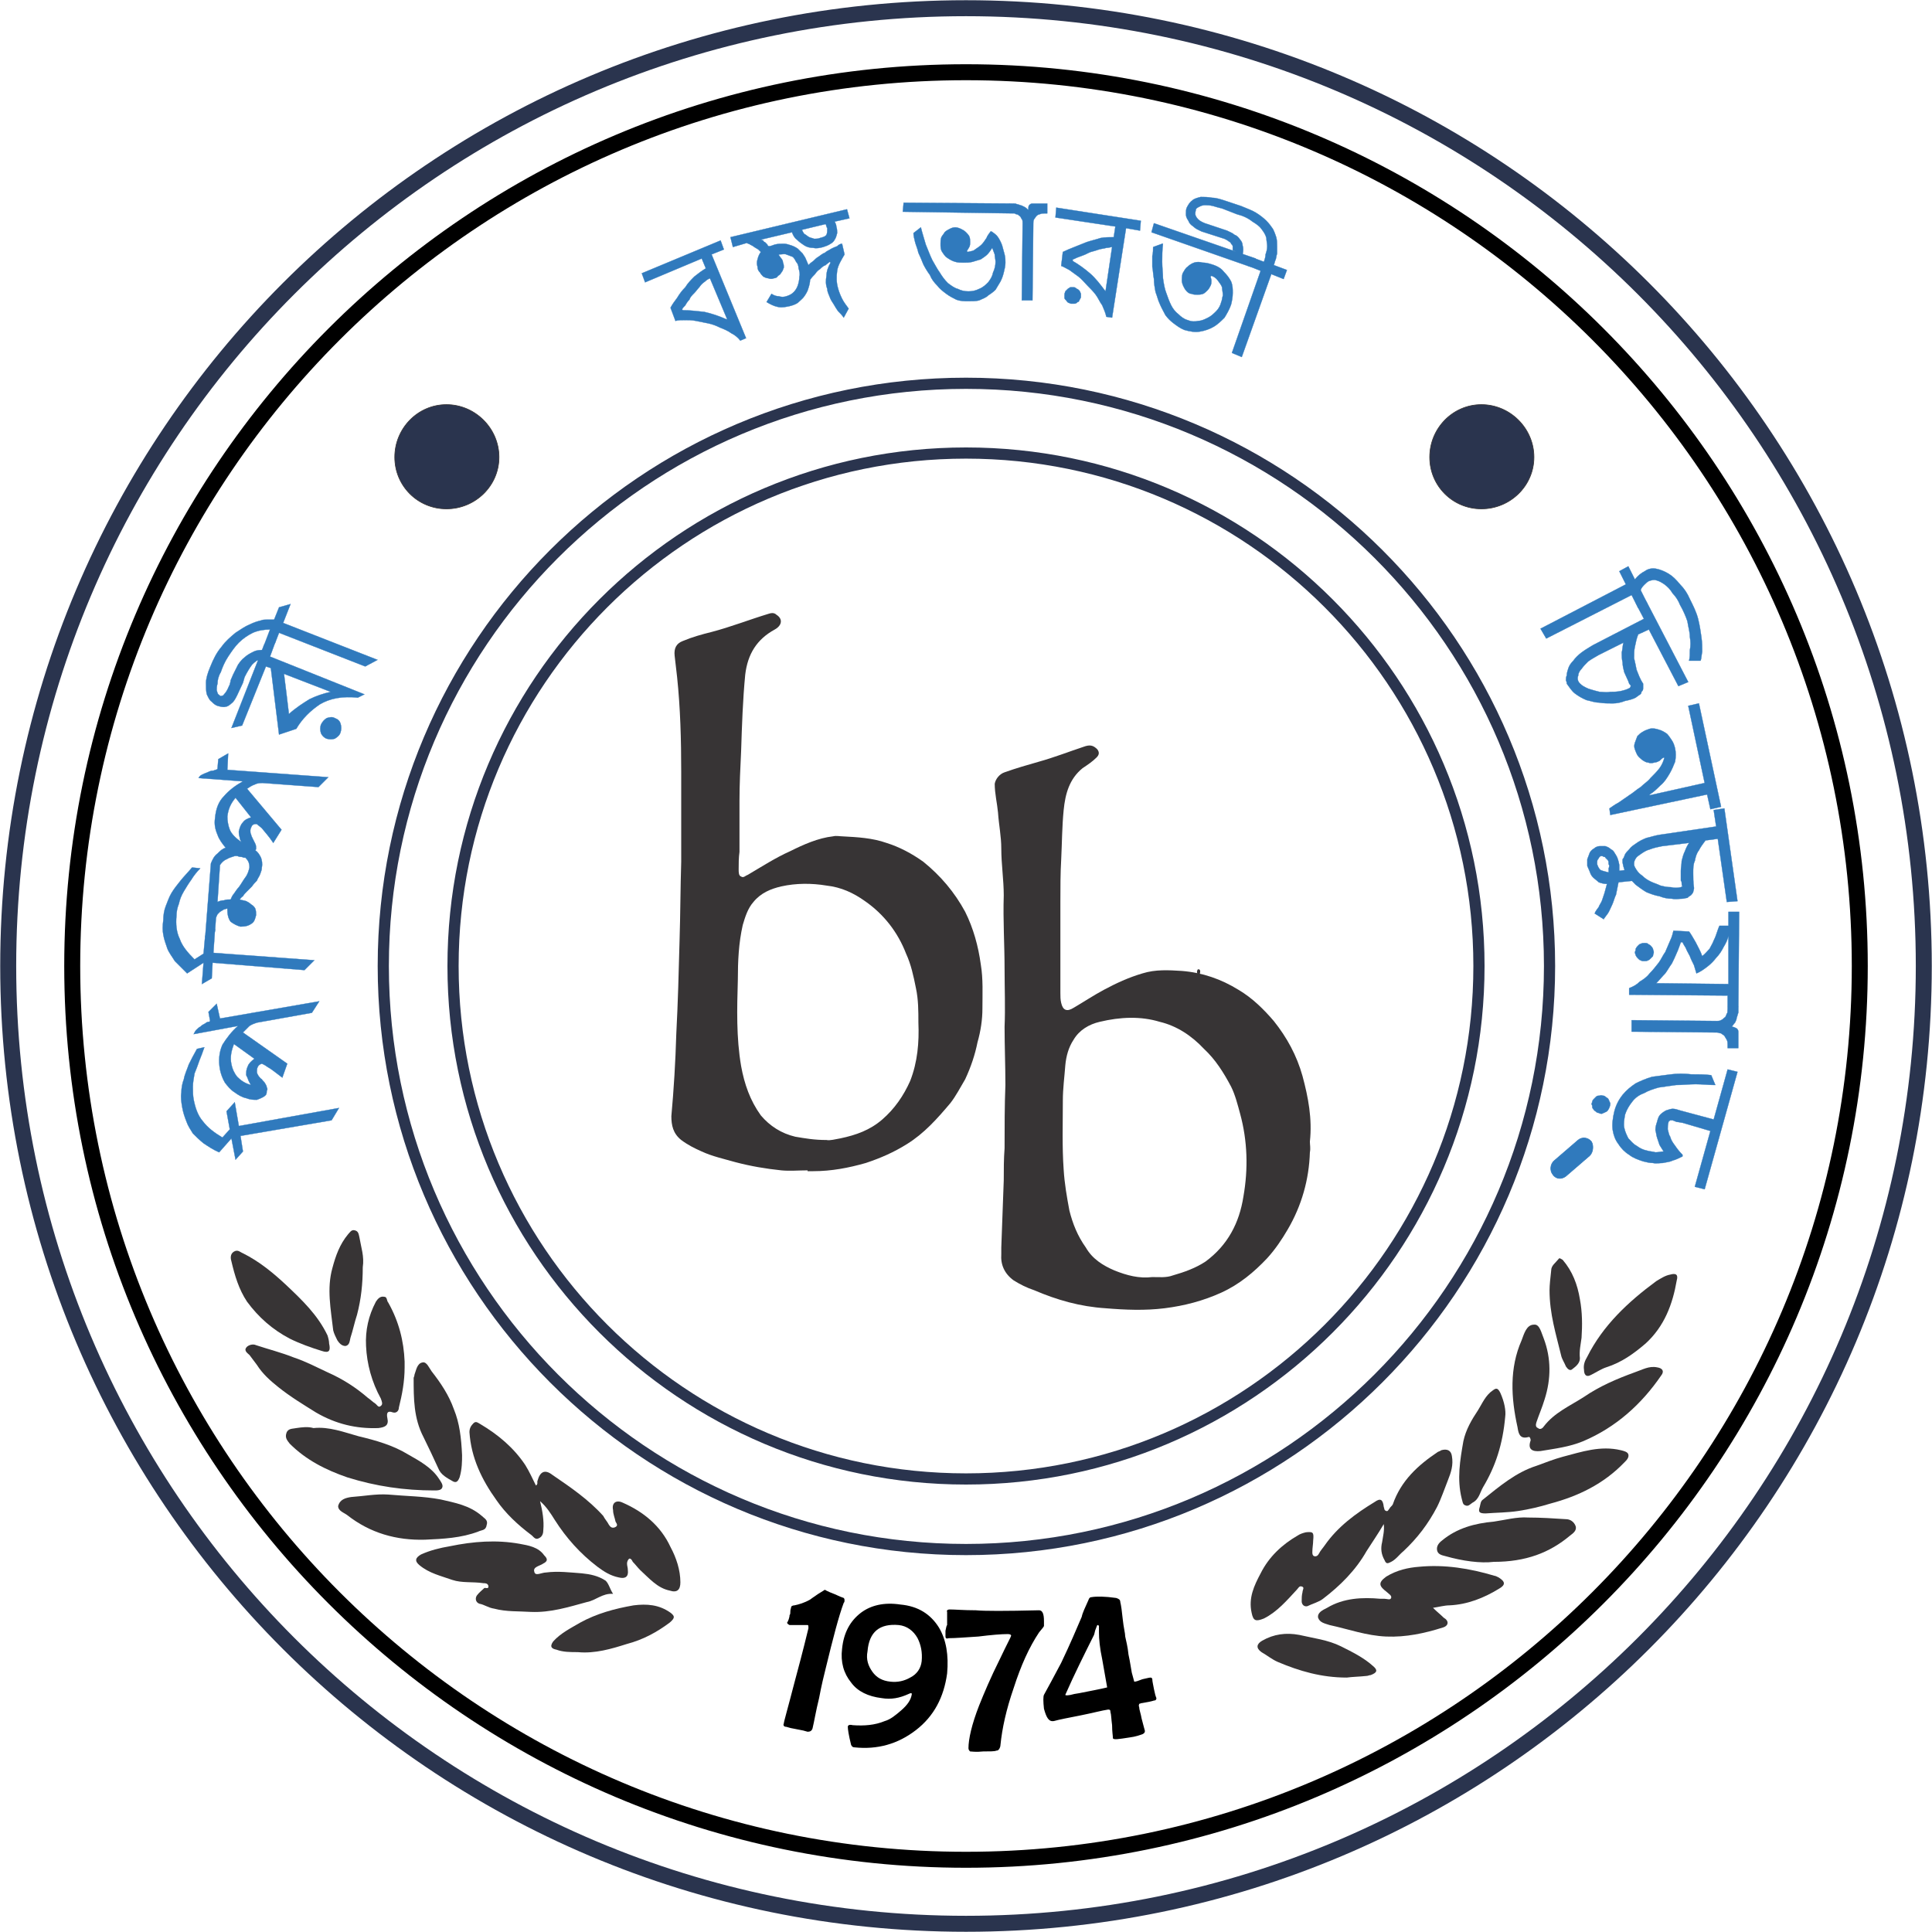 <?xml version="1.0" encoding="UTF-8"?>
<!DOCTYPE svg PUBLIC "-//W3C//DTD SVG 1.1//EN" "http://www.w3.org/Graphics/SVG/1.1/DTD/svg11.dtd">
<!-- Creator: CorelDRAW X8 -->
<svg xmlns="http://www.w3.org/2000/svg" xml:space="preserve" width="20.155in" height="20.155in" version="1.1" style="shape-rendering:geometricPrecision; text-rendering:geometricPrecision; image-rendering:optimizeQuality; fill-rule:evenodd; clip-rule:evenodd"
viewBox="0 0 2354 2354"
 xmlns:xlink="http://www.w3.org/1999/xlink">
 <defs>
  <style type="text/css">
   <![CDATA[
    .str1 {stroke:#2A344E;stroke-width:19.467}
    .str2 {stroke:black;stroke-width:19.467}
    .str0 {stroke:#2A344E;stroke-width:13.627}
    .str3 {stroke:#373435;stroke-width:0.811}
    .str5 {stroke:#307ABD;stroke-width:0.811}
    .str4 {stroke:#307ABD;stroke-width:0.35}
    .fil0 {fill:none}
    .fil3 {fill:#373435}
    .fil5 {fill:#307ABD}
    .fil1 {fill:#2A344E}
    .fil4 {fill:#307ABD;fill-rule:nonzero}
    .fil2 {fill:black;fill-rule:nonzero}
   ]]>
  </style>
 </defs>
 <g id="Layer_x0020_1">
  <g id="_2808962628112">
   <path class="fil0 str0" d="M1177 552c345,0 625,280 625,625 0,345 -280,625 -625,625 -345,0 -625,-280 -625,-625 0,-345 280,-625 625,-625z"/>
   <path class="fil0" d="M1191 338c443,0 802,359 802,802 0,443 -359,802 -802,802 -443,0 -802,-359 -802,-802 0,-443 359,-802 802,-802z"/>
   <path class="fil0 str1" d="M1177 10c645,0 1167,522 1167,1167 0,645 -522,1167 -1167,1167 -645,0 -1167,-522 -1167,-1167 0,-645 522,-1167 1167,-1167z"/>
   <path class="fil0 str2" d="M1177 88c601,0 1089,488 1089,1089 0,601 -488,1089 -1089,1089 -601,0 -1089,-488 -1089,-1089 0,-601 488,-1089 1089,-1089z"/>
   <path class="fil0 str0" d="M1177 467c392,0 711,318 711,710 0,392 -319,711 -711,711 -392,0 -710,-319 -710,-711 0,-392 318,-710 710,-710z"/>
   <path class="fil1 str3" d="M1805 493c35,0 64,29 64,64 0,35 -29,63 -64,63 -35,0 -63,-28 -63,-63 0,-35 28,-64 63,-64z"/>
   <path class="fil2" d="M1029 1950c0,1 0,2 -1,3 -6,16 -13,43 -22,80 -2,8 -5,20 -8,36 -4,16 -6,29 -8,37 -1,3 -3,4 -6,4 -3,-1 -7,-2 -13,-3 -6,-1 -10,-2 -13,-3 -3,0 -4,-2 -3,-4 0,-2 5,-19 13,-50 4,-15 10,-37 17,-66 0,-3 0,-4 -1,-4 -2,0 -6,0 -11,0 -5,0 -9,0 -11,0 -2,-1 -3,-2 -3,-3 1,-1 1,-2 2,-4 1,-3 1,-4 1,-5 1,-1 1,-3 1,-5 0,-2 1,-4 1,-5 0,-1 2,-2 4,-2 5,-1 12,-3 19,-7 0,0 4,-3 10,-7 5,-3 8,-5 8,-5 0,0 3,2 11,5 3,1 6,3 12,5 1,1 1,2 1,3zm125 89c-4,29 -16,52 -38,69 -22,17 -47,24 -75,21 -2,0 -3,-1 -4,-3 -3,-12 -4,-19 -4,-22 0,-2 2,-3 6,-2 14,1 27,0 39,-5 7,-2 13,-7 20,-13 8,-7 12,-13 13,-20 0,0 0,-1 -1,-1 0,0 -1,0 -3,1 -11,5 -21,7 -33,5 -16,-2 -29,-8 -37,-19 -9,-11 -13,-25 -11,-41 2,-20 10,-34 23,-44 12,-9 28,-13 48,-10 22,2 37,12 47,28 9,15 12,34 10,56zm-31 -15c1,-11 -1,-20 -5,-28 -5,-9 -13,-15 -23,-16 -23,-2 -36,8 -38,32 -2,10 1,18 6,25 5,7 12,11 22,12 9,1 17,-1 24,-5 8,-4 13,-11 14,-20zm149 -49c0,3 0,5 0,6 0,1 -2,3 -6,8 -12,18 -22,40 -31,68 -9,26 -14,49 -16,69 0,2 -1,4 -1,4 -1,2 -2,3 -4,3 -2,1 -8,1 -16,1 -9,1 -14,0 -16,0 -1,-1 -2,-2 -2,-4 0,-11 4,-29 13,-52 6,-15 14,-34 25,-56 9,-19 14,-28 14,-29 0,-1 -1,-2 -4,-2 -8,0 -20,1 -36,3 -16,1 -28,2 -36,2 -3,1 -4,0 -4,-2 0,-2 0,-4 0,-7 1,-4 1,-6 2,-7 0,-2 0,-7 0,-16 -1,-2 1,-3 3,-3 7,0 17,1 32,1 10,1 36,1 77,0 4,0 6,4 6,13zm137 94c0,2 -1,3 -3,3 -3,1 -8,2 -14,3 -2,0 -3,1 -4,1 0,1 -1,2 0,4 0,3 2,8 3,14 2,7 3,12 4,15 0,2 -1,3 -3,4 -3,1 -8,3 -16,4 -13,2 -19,3 -20,1 0,-3 -1,-8 -1,-16 -1,-7 -1,-13 -2,-16 0,-3 -1,-3 -3,-3 -7,1 -18,4 -33,7 -15,3 -26,5 -33,7 -6,1 -9,-4 -12,-15 -1,-9 -1,-15 0,-17 5,-9 12,-22 21,-39 11,-23 19,-42 25,-56 1,-5 4,-11 8,-20 1,-3 2,-4 4,-4 6,-1 16,-1 30,1 3,1 5,2 5,5 1,4 2,11 3,21 1,10 3,17 3,21 1,5 3,12 4,22 2,9 3,17 4,22l3 11c2,0 5,-1 10,-3 5,-1 8,-2 10,-2 1,0 2,1 2,2 0,3 1,6 2,12 1,5 2,9 3,11zm-70 -88c-1,-1 -1,-1 -2,-1 0,0 -1,2 -2,5 -1,2 -1,4 -2,7 -12,24 -24,48 -35,73 0,1 4,1 11,-1l6 -1c15,-3 26,-5 34,-7 -2,-11 -4,-23 -6,-34 -3,-14 -4,-25 -4,-33 0,-5 0,-7 0,-8z"/>
   <path class="fil3" d="M658 1829c3,12 5,24 4,35 0,4 -1,8 -5,10 -5,3 -7,-2 -10,-4 -16,-12 -31,-26 -42,-42 -18,-25 -31,-52 -33,-83 0,-5 2,-8 5,-11 3,-3 6,0 8,1 22,13 41,29 55,50 5,8 9,17 13,25 3,-2 1,-4 2,-6 3,-11 9,-14 18,-7 22,15 44,30 62,50 2,4 5,7 7,11 2,3 4,4 7,3 5,-2 2,-5 1,-7 -1,-5 -3,-9 -3,-14 -2,-9 4,-13 12,-9 25,11 46,28 58,54 7,13 12,28 12,43 0,9 -4,13 -13,10 -15,-3 -25,-15 -36,-25 -3,-3 -6,-7 -9,-10 -1,-2 -2,-4 -4,-4 -2,1 -3,4 -3,6 0,3 1,5 1,8 1,8 -3,11 -11,9 -10,-2 -18,-7 -26,-13 -21,-16 -38,-35 -52,-57 -5,-8 -10,-16 -18,-23z"/>
   <path class="fil3" d="M493 1666c0,17 -3,33 -7,49 0,4 -3,7 -7,6 -8,-3 -8,2 -7,7 2,9 -3,11 -11,12 -27,1 -52,-5 -76,-19 -16,-10 -31,-19 -46,-31 -10,-8 -19,-16 -26,-27 -3,-4 -6,-8 -9,-12 -2,-2 -7,-5 -4,-9 2,-3 8,-5 12,-3 15,5 31,9 46,15 15,5 28,12 41,18 18,8 34,18 49,31 3,2 6,5 9,7 2,1 4,6 7,3 3,-2 1,-6 0,-9 -11,-20 -17,-42 -18,-64 -1,-19 3,-37 12,-54 2,-3 5,-7 10,-6 4,0 3,5 5,7 13,23 19,47 20,72 0,3 0,5 0,7z"/>
   <path class="fil3" d="M747 1942c-13,-1 -21,8 -32,10 -22,6 -44,13 -68,12 -15,-1 -30,0 -45,-4 -7,-1 -12,-5 -18,-6 -5,-2 -5,-7 -3,-10 3,-4 6,-6 9,-9 1,-1 6,2 5,-3 -1,-3 -4,-3 -6,-3 -13,-2 -26,0 -38,-4 -14,-5 -28,-8 -40,-18 -6,-5 -5,-9 2,-13 11,-5 23,-8 35,-10 29,-6 57,-8 85,-3 11,2 23,4 30,14 4,4 5,7 -1,10 -4,3 -13,4 -11,10 1,6 9,1 14,1 15,-2 30,0 44,1 10,1 20,3 29,9 4,4 5,10 9,16z"/>
   <path class="fil3" d="M382 1740c19,-2 37,5 55,10 21,5 42,11 60,22 14,8 29,16 38,30 2,3 5,7 4,10 -1,4 -6,4 -10,4 -36,0 -71,-5 -106,-16 -26,-9 -50,-21 -70,-41 -3,-4 -6,-7 -4,-13 2,-6 8,-5 12,-6 7,-1 14,-2 21,0z"/>
   <path class="fil3" d="M518 1876c-35,1 -67,-8 -95,-30 -4,-3 -11,-5 -11,-11 2,-8 9,-10 16,-11 15,-1 30,-4 45,-3 22,2 43,2 64,6 17,4 35,7 50,20 3,3 8,5 6,11 -1,7 -6,6 -10,8 -21,8 -43,9 -65,10z"/>
   <path class="fil3" d="M401 1637c2,9 0,12 -9,9 -13,-4 -27,-9 -39,-15 -21,-11 -38,-26 -52,-45 -10,-15 -15,-32 -19,-49 -1,-3 -2,-9 3,-12 5,-3 8,1 11,2 20,10 37,24 53,39 19,18 38,36 50,61 1,3 2,7 2,10z"/>
   <path class="fil3" d="M563 1773c0,7 0,17 -3,27 -2,5 -4,7 -8,5 -7,-4 -15,-8 -18,-16 -6,-13 -12,-26 -18,-38 -12,-23 -12,-47 -12,-72 0,-1 1,-2 1,-4 2,-5 3,-14 10,-15 5,-1 8,7 11,11 11,14 21,29 27,46 7,17 9,35 10,56z"/>
   <path class="fil3" d="M704 2013c-9,0 -18,0 -26,-3 -5,-1 -9,-3 -4,-10 9,-10 21,-16 33,-23 20,-11 42,-17 65,-21 16,-2 31,-1 45,9 5,4 6,6 -1,12 -16,12 -33,21 -52,26 -19,6 -39,12 -60,10z"/>
   <path class="fil3" d="M442 1544c0,20 -2,39 -7,58 -3,9 -5,19 -8,28 -1,4 -1,9 -6,10 -5,0 -8,-4 -10,-7 -2,-4 -4,-8 -5,-12 -3,-26 -8,-51 -1,-76 4,-15 9,-29 19,-41 2,-2 4,-6 8,-5 5,1 5,5 6,9 2,12 6,23 4,36z"/>
   <path class="fil3" d="M1686 1857c-7,12 -14,22 -21,33 -13,23 -32,42 -53,58 -5,4 -13,6 -19,9 -4,1 -7,-2 -7,-6 0,-4 0,-7 1,-11 0,-3 3,-6 -1,-7 -3,-1 -4,2 -6,4 -12,13 -24,27 -40,35 -10,4 -13,3 -15,-7 -4,-18 3,-33 11,-48 10,-20 26,-35 45,-46 3,-2 6,-3 10,-4 9,-1 10,0 9,10 0,4 -1,9 -1,14 0,2 0,4 2,5 3,1 5,-1 6,-3 2,-4 5,-7 7,-10 16,-23 38,-39 61,-53 7,-5 10,-3 11,6 1,2 0,4 3,5 2,1 3,-2 4,-3 1,-2 3,-3 4,-5 10,-29 31,-48 55,-64 2,-1 3,-1 4,-2 7,-2 12,0 13,7 2,11 -1,20 -5,30 -4,10 -8,22 -13,32 -11,21 -24,38 -41,54 -5,4 -9,10 -15,13 -4,2 -6,3 -8,-2 -4,-7 -5,-14 -3,-22 1,-7 3,-14 2,-22z"/>
   <path class="fil3" d="M1877 1768c-10,1 -16,-2 -12,-13 0,-2 -1,-5 -3,-4 -11,3 -12,-6 -13,-12 -8,-36 -10,-72 5,-106 3,-8 6,-19 15,-19 7,-1 9,10 12,17 9,24 9,49 1,74 -3,10 -7,19 -10,28 -1,3 -1,6 2,7 2,2 5,1 7,-2 13,-17 32,-25 49,-36 19,-13 40,-22 62,-30 9,-3 17,-8 27,-6 7,1 9,5 5,10 -24,35 -55,63 -95,80 -17,7 -34,9 -52,12z"/>
   <path class="fil3" d="M1746 1959c5,5 9,8 13,12 7,4 6,10 -1,12 -22,7 -45,12 -69,11 -24,-1 -46,-9 -69,-14 -6,-2 -12,-3 -14,-9 -1,-6 5,-9 11,-12 20,-12 43,-13 65,-11 2,0 3,0 5,0 3,0 7,2 8,-1 1,-3 -3,-5 -5,-7 -9,-7 -12,-11 -1,-19 13,-8 27,-11 40,-12 31,-3 62,2 92,11 1,0 3,1 5,2 8,5 9,9 0,14 -18,11 -38,19 -60,20 -6,0 -13,2 -20,3z"/>
   <path class="fil3" d="M1850 1841c-13,2 -27,2 -40,3 -8,0 -9,-2 -7,-8 1,-4 1,-7 4,-9 20,-16 40,-33 65,-41 11,-4 21,-8 32,-11 23,-6 46,-14 71,-8 4,1 8,2 9,5 1,4 -2,7 -5,10 -25,26 -56,41 -90,50 -13,4 -26,7 -39,9z"/>
   <path class="fil3" d="M1820 1903c-16,2 -38,-1 -59,-7 -4,-1 -9,-2 -10,-7 -1,-5 2,-9 6,-12 18,-15 40,-21 63,-23 14,-2 28,-6 42,-5 15,0 31,1 46,2 5,0 10,3 12,9 1,5 -3,8 -7,11 -25,21 -54,32 -93,32z"/>
   <path class="fil3" d="M2043 1560c-5,29 -15,56 -38,77 -14,12 -29,23 -48,29 -6,2 -12,6 -18,9 -7,4 -9,-1 -9,-6 -1,-6 1,-11 4,-16 19,-38 50,-67 84,-92 5,-3 11,-7 17,-8 7,-2 10,0 8,7z"/>
   <path class="fil3" d="M1834 1726c-3,34 -12,61 -27,86 -4,7 -5,15 -13,19 -3,2 -5,5 -9,3 -3,-1 -3,-5 -4,-8 -6,-24 -2,-47 2,-70 3,-14 10,-26 18,-38 5,-8 9,-18 18,-24 4,-3 6,-3 9,3 5,11 7,22 6,29z"/>
   <path class="fil3" d="M1641 2044c-31,0 -58,-8 -84,-19 -7,-3 -13,-8 -20,-12 -7,-5 -6,-10 1,-14 14,-8 29,-10 45,-7 17,4 35,6 51,14 14,7 28,14 39,24 6,5 5,8 -3,11 -2,0 -3,1 -5,1 -9,1 -17,1 -24,2z"/>
   <path class="fil3" d="M1888 1572c0,-6 1,-15 2,-24 0,-6 5,-9 9,-14 1,-2 3,0 5,1 12,14 18,30 21,48 3,16 3,32 2,47 -1,8 -3,16 -2,25 0,6 -5,10 -9,13 -3,3 -6,0 -8,-3 -2,-5 -5,-9 -6,-14 -6,-25 -14,-50 -14,-79z"/>
   <path class="fil1 str3" d="M544 493c35,0 64,29 64,64 0,35 -29,63 -64,63 -35,0 -63,-28 -63,-63 0,-35 28,-64 63,-64z"/>
   <path class="fil4 str4" d="M249 1276c-2,6 -4,11 -6,16 -2,6 -4,11 -6,16 -1,6 -2,11 -2,16 0,6 0,11 1,16 2,10 5,19 11,26 6,8 14,14 24,20l9 -10 -4 -22 10 -11 5 29 122 -22 -9 15 -111 19 3 19 -9 10 -5 -26 -15 17c-7,-3 -13,-7 -19,-11 -5,-4 -9,-8 -13,-12 -3,-5 -6,-9 -8,-15 -2,-5 -4,-11 -5,-17 -1,-6 -2,-12 -1,-18 0,-5 1,-11 3,-16 1,-6 4,-12 6,-18 3,-6 6,-12 10,-19l9 -2zm15 -53l4 18 121 -21 -9 14 -67 12c-3,1 -6,2 -9,4 -3,3 -5,5 -8,8l54 38 -6 17c-8,-6 -14,-11 -18,-13 -4,-3 -7,-4 -7,-4 -3,1 -4,2 -5,4 -1,2 -1,4 -1,6 0,2 1,3 2,5 1,1 2,3 4,4l0 0c1,2 3,3 4,5 1,2 2,3 2,5 1,1 1,3 0,4 0,2 0,3 -1,5 -1,1 -2,2 -4,3 -2,1 -4,2 -7,3 -4,0 -8,0 -13,-2 -5,-1 -10,-4 -14,-7 -5,-3 -9,-8 -12,-12 -3,-5 -5,-11 -6,-16 -2,-11 -1,-21 3,-30 5,-8 11,-16 19,-23l-54 10c1,-2 2,-4 3,-5 2,-2 3,-3 5,-4 2,-2 4,-3 6,-4 1,-1 3,-2 4,-2l1 0 1 -1 -2 -11 10 -10zm21 49c-3,8 -5,16 -3,25 1,5 3,10 7,15 4,4 9,8 17,10 -1,-1 -2,-3 -3,-5 -1,-3 -2,-5 -3,-7 0,-4 0,-7 2,-11 1,-3 4,-6 8,-9l-25 -18zm-41 -214c-4,4 -8,9 -11,14 -3,4 -6,9 -9,14 -3,5 -5,10 -6,15 -2,5 -3,10 -3,15 -1,10 0,20 4,28 3,9 10,17 18,25l11 -7 2 -22 12 -8 -2 29 123 9 -12 12 -112 -9 -1 19 -12 7 2 -26 -20 13c-5,-5 -10,-10 -15,-15 -3,-5 -7,-10 -9,-15 -2,-6 -4,-11 -5,-17 -1,-5 -1,-11 0,-18 0,-6 1,-12 3,-17 2,-5 4,-11 7,-16 3,-5 7,-10 11,-15 4,-5 9,-10 14,-16l10 1zm6 84l7 -90c2,-5 4,-9 8,-12 3,-3 6,-6 10,-7 -4,-5 -8,-10 -10,-16 -3,-7 -4,-13 -3,-20 1,-11 4,-20 11,-27 6,-7 14,-13 23,-18l-54 -4c1,-2 2,-3 4,-4 2,-1 4,-2 7,-3 2,-1 4,-2 7,-2 2,-1 4,-1 5,-2l1 -12 12 -7 -1 20 123 9 -12 12 -68 -5c-3,0 -6,0 -10,2 -3,1 -6,3 -9,5l42 50 -10 16c-6,-9 -11,-14 -14,-18 -4,-3 -6,-5 -6,-5 -3,0 -4,0 -6,2 -1,2 -2,4 -2,6 0,2 0,3 1,5 0,1 1,3 2,5l0 0c1,2 2,4 3,6 1,2 1,4 1,5 0,2 0,2 -1,3 3,2 5,5 7,9 1,3 2,7 1,12 0,3 -1,5 -2,8 -1,3 -3,5 -4,8 -2,2 -4,4 -6,7 -2,2 -4,4 -6,6 -2,2 -4,4 -5,6 -2,1 -3,3 -4,4 3,1 5,1 8,2 2,1 4,2 6,4 2,1 4,3 5,5 1,3 1,5 1,8 -1,4 -2,8 -5,10 -4,3 -8,4 -14,4 -4,-1 -8,-3 -12,-6 -3,-4 -4,-9 -4,-16 -1,0 -3,1 -4,1 -2,1 -3,2 -5,3 -1,1 -2,2 -3,3 -1,2 -2,4 -2,6l-1 15 -12 7zm47 -97c-2,-1 -3,-1 -4,-1 -2,0 -3,-1 -4,-1l-3 0c-3,1 -7,2 -10,4 -3,1 -6,4 -8,7l-3 45c2,-1 5,-2 8,-2 2,-1 5,-1 7,-1l1 0c1,-2 2,-5 4,-7 2,-3 4,-6 6,-8 3,-4 5,-8 8,-12 3,-4 4,-8 5,-12 0,-6 -2,-9 -5,-12l-2 0zm-10 -73c-6,7 -9,14 -10,23 0,5 1,11 3,16 2,5 7,10 14,15 -1,-2 -2,-4 -2,-6 -1,-3 -1,-5 -1,-7 1,-4 2,-8 5,-11 2,-3 6,-5 10,-6l-19 -24zm49 -191l-7 19 115 46 -8 4c-19,-2 -34,1 -46,8 -12,8 -22,18 -29,30l-21 7 -10 -81 -6 -2 -29 72 -13 3 40 -102 14 -4zm10 40c1,8 2,16 3,24 1,8 2,16 3,25 9,-8 17,-13 25,-18 8,-4 17,-7 26,-9l-57 -22zm62 54c3,1 6,3 7,7 1,3 1,7 0,10 -1,4 -4,6 -7,8 -3,1 -7,1 -10,0 -3,-1 -6,-4 -7,-7 -1,-3 -1,-7 0,-10 2,-4 4,-6 7,-8 3,-1 7,-2 10,0zm-54 -139l-9 23 115 45 -15 8 -105 -41 -5 13 -14 4 8 -21c-7,0 -14,1 -21,4 -6,3 -12,7 -17,12 -5,5 -9,11 -13,17 -4,6 -7,13 -9,19 -3,5 -4,10 -4,14 -1,3 -1,6 -1,8 1,3 1,4 2,5 1,1 2,1 2,2 2,0 4,0 5,-2 2,-2 4,-5 6,-10l1 -2c0,-1 1,-3 1,-5 1,-2 2,-5 3,-7 2,-4 4,-8 6,-12 2,-3 5,-7 8,-9 3,-3 7,-5 11,-7 4,-2 8,-2 13,-2l-4 11c-5,1 -8,4 -11,7 -3,4 -6,9 -9,15l-2 7c-3,6 -5,11 -7,15 -2,4 -4,8 -7,10 -2,2 -5,4 -7,4 -3,1 -6,0 -10,-1 -3,-1 -5,-3 -7,-5 -3,-2 -4,-5 -6,-9 -1,-4 -1,-8 -1,-14 0,-5 2,-12 5,-19 4,-10 8,-18 14,-25 5,-7 11,-12 17,-17 6,-4 12,-8 17,-10 6,-3 10,-4 14,-5 2,-1 5,-1 7,-1 3,0 6,0 9,0l6 -15 14 -4z"/>
   <path class="fil4 str4" d="M855 315l-69 29 -4 -11 96 -40 4 11 -15 6 42 102 -7 3c-3,-4 -7,-7 -11,-9 -4,-3 -9,-5 -14,-7 -4,-2 -9,-4 -14,-5 -5,-1 -10,-2 -15,-3 -5,-1 -9,-1 -13,-1 -5,0 -9,0 -12,1l-6 -16c2,-4 5,-8 8,-12 3,-5 6,-9 10,-13 3,-5 7,-9 11,-13 5,-4 9,-7 14,-10l-5 -12zm31 74l-21 -50c-2,1 -4,2 -6,4 -3,2 -5,4 -7,7 -2,2 -4,5 -6,7 -3,3 -5,5 -6,8 -2,2 -4,5 -5,7 -2,2 -3,3 -4,5l1 1c8,0 17,1 26,2 9,2 18,5 27,9l1 0zm142 -2c-2,-3 -4,-5 -7,-8 -2,-3 -4,-6 -5,-8 -2,-3 -4,-6 -5,-9 -1,-3 -3,-6 -3,-10 -2,-5 -2,-10 -1,-16 0,-5 2,-11 5,-16l-1 -1c-1,1 -3,2 -5,4 -3,1 -5,3 -7,5 -2,1 -4,3 -6,6 -2,2 -4,4 -6,7 0,3 -1,7 -2,10 -1,4 -3,7 -5,10 -2,3 -5,5 -8,8 -3,2 -6,3 -10,4 -5,1 -9,2 -14,1 -5,-1 -9,-3 -14,-6l6 -10c3,2 6,3 9,3 3,1 6,1 9,0 3,-1 6,-2 9,-5 2,-2 4,-5 5,-8 1,-3 2,-7 2,-11 1,-3 0,-7 -1,-10 0,-3 -1,-6 -3,-8 -1,-2 -2,-4 -4,-6 -3,-1 -5,-2 -8,-3 -2,-1 -5,0 -9,0l0 1c1,1 2,3 3,4 1,1 2,3 2,5 1,2 1,4 1,6 -1,2 -1,4 -3,6 -1,2 -2,3 -4,4 -1,2 -3,3 -5,3 -2,1 -5,1 -7,0 -2,0 -4,-1 -6,-2 -1,-1 -3,-3 -4,-5 -2,-2 -3,-4 -3,-7 -1,-3 -1,-6 0,-9 1,-4 2,-6 4,-9 -1,-1 -2,-2 -3,-3 -2,-1 -3,-2 -5,-3 -1,-1 -3,-2 -5,-3 -1,-1 -3,-1 -4,-2l-17 5 -3 -12 142 -34 3 11 -18 4c1,2 2,4 2,6 1,3 1,6 1,8 -1,3 -1,5 -3,8 -1,2 -3,4 -5,5 -3,2 -6,3 -9,4 -4,1 -8,2 -12,1 -4,0 -8,-1 -11,-3 -3,-2 -6,-4 -9,-7 -3,-2 -5,-6 -6,-9l-38 9c1,0 2,1 3,1 0,1 1,2 2,2 1,1 2,2 3,3 0,1 1,2 2,2 2,0 4,-1 7,-2 4,-1 7,-1 11,-1 3,0 6,1 9,2 3,1 5,2 8,4 2,2 4,4 6,6 1,2 3,4 4,7 1,2 2,5 3,7 2,-2 3,-3 6,-5 2,-2 4,-4 6,-5 3,-2 5,-4 8,-5 2,-2 5,-3 8,-5 2,-1 4,-2 7,-3 2,-2 4,-3 6,-3l3 13c-4,7 -8,13 -9,20 -1,7 -1,14 1,21 1,4 3,9 5,13 2,4 5,8 8,12l-6 11zm-20 -109c-1,-1 -1,-3 -2,-5l-29 7c1,2 2,4 3,5 2,1 4,3 6,4 2,1 4,1 6,2 2,0 5,0 7,-1 4,-1 7,-2 8,-4 1,-2 1,-5 1,-8zm92 -20l1 -11 134 1 0 12 -135 -2zm108 24c3,2 6,4 8,7 2,3 4,7 5,10 1,4 2,7 3,11 1,4 1,7 1,10 0,4 -1,8 -2,12 -1,4 -2,7 -4,11 -2,3 -4,7 -6,10 -3,3 -6,5 -9,7 -3,3 -7,4 -11,6 -4,1 -8,1 -13,1 -5,0 -10,0 -15,-2 -4,-2 -8,-4 -12,-7 -4,-3 -8,-6 -11,-10 -4,-4 -7,-8 -9,-13 -3,-4 -6,-9 -8,-13 -2,-5 -4,-10 -6,-14 -1,-5 -3,-9 -4,-13 -1,-4 -2,-8 -2,-11l9 -7 0 0c2,8 4,14 6,21 3,7 5,13 8,19 3,5 6,11 9,15 3,5 6,9 10,13 4,3 8,6 12,7 4,2 8,3 13,3 5,0 9,-1 13,-3 5,-2 8,-5 11,-8 3,-4 5,-7 6,-12 2,-4 3,-9 3,-13 0,-3 -1,-6 -1,-9 -1,-3 -2,-5 -3,-8 -2,3 -4,6 -6,8 -2,2 -5,4 -8,6 -3,1 -7,2 -10,3 -4,1 -7,1 -11,1 -3,0 -7,0 -10,-1 -4,-1 -7,-3 -10,-5 -2,-1 -4,-4 -6,-7 -2,-3 -2,-6 -2,-10 0,-3 0,-5 1,-8 1,-2 3,-4 4,-6 2,-2 4,-3 6,-4 2,-1 4,-2 7,-2 2,0 5,1 7,2 2,1 4,2 6,4 1,1 3,3 4,5 1,2 1,5 1,7 0,2 0,4 -1,6 -1,2 -2,3 -3,5l1 1c4,-1 7,-1 9,-3 3,-2 6,-4 8,-6 2,-2 4,-5 6,-8 1,-3 3,-5 5,-8l1 0zm38 -10c0,-2 0,-4 -1,-5 -1,-1 -1,-3 -3,-4 -1,-1 -2,-2 -4,-2 -1,-1 -3,-1 -5,-2l-3 0 0 -11 3 0c1,0 3,0 4,0 2,1 4,1 6,2 1,0 3,1 5,2 2,1 3,2 5,4l0 -1c0,-2 0,-4 1,-5 1,-1 2,-2 4,-2l18 0 0 12 -3 0c-2,0 -4,0 -6,1 -1,0 -3,1 -4,2 -1,1 -2,3 -3,4 -1,2 -1,3 -1,5l-1 94 -13 0 1 -94zm51 87c0,-2 1,-3 1,-4 1,-1 2,-2 3,-3 1,-1 2,-1 3,-2 2,0 3,0 4,0 2,0 3,1 4,2 1,0 2,1 3,2 1,1 1,2 2,4 0,1 0,2 0,4 0,1 -1,2 -2,4 0,1 -1,2 -2,2 -1,1 -2,2 -4,2 -1,0 -2,0 -4,0 -1,0 -2,-1 -3,-1 -2,-1 -2,-2 -3,-3 -1,-1 -2,-2 -2,-3 0,-2 0,-3 0,-4zm62 -83l-73 -11 1 -12 103 16 -1 12 -17 -3 -17 109 -7 -1c-1,-5 -3,-9 -5,-14 -3,-4 -5,-9 -8,-13 -3,-4 -7,-8 -10,-11 -4,-4 -7,-8 -11,-11 -4,-3 -7,-5 -11,-8 -4,-2 -7,-4 -10,-5l2 -17c4,-2 9,-4 14,-6 5,-2 10,-4 15,-6 6,-2 11,-3 17,-5 5,-1 11,-1 16,-1l2 -13zm-12 79l8 -54c-2,0 -4,1 -7,1 -3,1 -6,1 -9,2 -3,1 -6,2 -10,3 -3,1 -6,3 -9,4 -3,1 -5,2 -8,3 -2,1 -4,2 -5,2l0 2c7,4 14,9 21,15 7,6 13,14 19,22l0 0zm183 -40l-4 11 -123 -43 3 -11 124 43zm-113 -18c-1,8 -1,15 -1,22 0,7 1,14 1,20 1,7 2,13 4,18 2,6 4,11 6,15 2,4 5,8 9,11 3,3 7,6 11,7 5,2 9,2 13,1 4,0 8,-2 12,-4 4,-2 7,-5 10,-8 3,-3 5,-7 6,-11 1,-2 1,-5 2,-8 0,-4 -1,-7 -1,-10 -1,-3 -3,-5 -5,-8 -2,-3 -5,-5 -8,-6l-1 1c0,1 1,3 1,5 0,2 0,4 -1,6 -1,2 -2,4 -4,6 -1,1 -3,3 -5,4 -3,1 -5,1 -7,1 -3,0 -5,0 -7,-1 -3,0 -5,-2 -6,-3 -2,-2 -3,-4 -4,-6 -1,-2 -2,-5 -2,-7 0,-3 0,-6 1,-9 2,-3 3,-6 6,-8 2,-2 5,-4 8,-5 3,-1 7,-1 10,0 4,0 8,1 11,2 7,2 12,5 15,9 4,4 7,8 9,12 2,5 2,9 2,14 0,5 -1,10 -2,14 -2,6 -5,11 -8,16 -4,4 -8,8 -13,11 -5,3 -11,5 -17,6 -6,1 -12,0 -19,-2 -5,-2 -9,-5 -13,-8 -4,-3 -7,-6 -10,-10 -2,-4 -5,-9 -7,-14 -2,-4 -3,-9 -5,-14 -1,-5 -2,-11 -2,-16 -1,-5 -1,-10 -2,-15 0,-4 0,-9 0,-13 1,-4 1,-8 1,-11l11 -4 1 0zm151 32l-4 11 -15 -6 -36 101 -12 -5 35 -100 -15 -6 3 -11 16 6c1,-3 2,-6 2,-9 1,-3 2,-6 2,-10 0,-3 -1,-7 -1,-10 -1,-4 -3,-7 -6,-11 -2,-3 -6,-6 -11,-9 -5,-4 -11,-7 -19,-9l-18 -7c-4,-1 -8,-2 -11,-3 -4,-1 -7,-1 -10,-1 -3,0 -5,1 -7,2 -2,1 -4,2 -4,4 -1,4 -1,6 1,9 2,3 5,5 10,7l27 9c4,2 7,3 9,5 3,1 5,3 7,6 2,2 3,5 3,7 1,3 1,7 0,11l-12 -5c0,-2 0,-3 0,-5 0,-1 -1,-2 -2,-3 0,-1 -1,-2 -3,-3 -1,-1 -3,-2 -5,-3l-28 -9c-4,-2 -7,-3 -10,-6 -3,-2 -5,-4 -6,-7 -2,-3 -3,-5 -3,-8 0,-3 0,-6 1,-8 2,-4 4,-7 7,-9 2,-2 6,-3 10,-4 4,0 9,0 14,1 5,0 11,2 17,4l18 6c7,3 13,5 18,8 5,3 10,7 13,10 3,3 6,7 8,10 2,4 3,7 4,10 1,4 1,7 1,11 0,3 0,6 0,9 -1,3 -1,6 -2,8 -1,2 -1,4 -2,6l16 6z"/>
   <path class="fil4 str4" d="M2007 735l-11 6 -8 -16 -104 53 -7 -12 104 -54 -8 -16 11 -6 8 16c4,-5 8,-8 12,-10 4,-3 9,-4 14,-3 5,1 10,3 15,6 5,3 9,7 14,13 5,5 9,11 12,18 4,8 8,16 10,24 2,8 3,15 4,22 1,7 1,13 1,18 -1,5 -1,9 -2,11l-14 0c1,-4 1,-8 1,-13 1,-5 1,-10 0,-16 0,-6 -2,-12 -3,-19 -2,-6 -5,-13 -9,-20 -2,-5 -5,-10 -9,-14 -3,-5 -6,-8 -10,-11 -3,-2 -6,-4 -10,-5 -3,-1 -6,0 -9,1 -2,1 -4,3 -5,4 -2,2 -4,4 -5,7l8 16zm-14 115c-4,2 -8,3 -13,4 -5,2 -10,3 -15,3 -6,0 -11,0 -17,-1 -5,0 -10,-2 -15,-3 -5,-2 -10,-5 -14,-8 -4,-3 -7,-8 -10,-12 0,-1 0,-2 -1,-4 0,-2 0,-4 1,-6 0,-3 1,-6 2,-9 1,-3 3,-6 6,-9 2,-3 6,-7 10,-10 4,-3 9,-6 14,-9l62 -32 -10 -19 11 -6 53 102 -12 5 -36 -69 -13 6c-2,5 -3,10 -4,15 -1,4 -1,9 -1,14 1,4 2,9 3,14 2,5 4,11 8,17 0,2 0,4 0,6 0,2 -1,3 -2,4 0,2 -1,3 -3,4 -1,1 -3,2 -4,3zm-6 -14c0,-1 -1,-2 -2,-3 0,-1 -1,-2 -1,-3 -2,-4 -3,-7 -5,-11 -1,-4 -2,-8 -2,-12 -1,-4 -1,-8 -1,-12 1,-4 1,-8 2,-12l-30 15c-5,3 -9,5 -13,8 -3,3 -6,6 -8,9 -2,2 -4,5 -4,8 -1,2 -1,5 0,7 1,2 3,4 6,6 2,1 5,3 9,4 3,1 7,2 11,3 4,0 8,1 13,0 4,0 8,0 13,-1 4,-1 8,-2 11,-4l1 -2zm23 132l0 1 67 -15 -20 -94 13 -3 27 126 -13 3 -4 -18 -118 25 -1 -8c3,-2 7,-5 11,-7 4,-3 9,-6 13,-9 5,-3 9,-7 14,-10 4,-4 9,-7 12,-11 4,-4 8,-8 11,-12 3,-4 5,-9 6,-13l-1 0c-2,1 -3,2 -5,4 -2,1 -4,2 -6,2 -3,1 -6,1 -8,0 -3,0 -5,-2 -7,-3 -2,-2 -4,-3 -6,-6 -1,-2 -2,-4 -3,-7 -1,-3 -1,-5 0,-8 1,-3 2,-5 3,-8 2,-2 4,-4 6,-5 3,-2 6,-3 9,-4 4,-1 8,0 11,1 4,1 7,3 10,5 2,2 4,5 6,8 2,3 3,6 4,10 1,5 1,10 0,16 -2,5 -4,10 -7,15 -3,5 -6,10 -11,14 -4,4 -8,8 -13,11zm40 127c-4,0 -8,1 -13,0 -5,0 -10,-1 -15,-3 -6,-1 -11,-3 -16,-5 -5,-3 -9,-6 -13,-9 -4,-4 -8,-8 -11,-12 -2,-4 -4,-9 -5,-15 0,-1 0,-2 0,-4 1,-1 2,-3 3,-6 1,-2 3,-4 5,-6 2,-3 5,-5 8,-7 4,-3 8,-5 13,-7 5,-1 10,-3 17,-4l68 -10 -3 -20 13 -2 16 113 -13 1 -11 -77 -15 2c-3,4 -6,8 -8,12 -3,4 -4,8 -5,13 -2,4 -2,9 -2,15 0,5 0,11 1,18 0,2 -1,4 -1,5 -1,2 -2,3 -3,4 -2,1 -3,2 -4,3 -2,0 -4,1 -6,1zm0 -15c-1,-1 -1,-2 -1,-4 0,-1 0,-2 -1,-3 0,-4 0,-8 0,-12 0,-4 1,-8 1,-12 1,-4 2,-8 4,-12 1,-3 3,-7 5,-10l-33 4c-5,1 -10,2 -15,4 -4,1 -7,3 -10,5 -3,2 -6,4 -7,6 -2,3 -2,5 -2,7 0,3 2,5 3,7 2,3 4,5 7,7 3,3 6,5 10,7 4,2 8,3 12,5 4,1 8,2 13,2 4,1 8,1 12,0l2 -1zm-61 -21l2 14 -19 2c-1,5 -2,10 -3,15 -2,4 -3,9 -5,13 -2,4 -3,7 -5,10 -2,3 -4,5 -5,7l-11 -7c1,-3 3,-5 5,-8 1,-3 3,-5 4,-8 1,-3 2,-6 3,-9 1,-4 2,-7 3,-11 -4,0 -7,-1 -10,-2 -2,-2 -5,-4 -7,-6 -2,-2 -3,-4 -4,-7 -1,-2 -2,-5 -3,-7 0,-3 0,-6 0,-8 1,-3 2,-5 3,-8 1,-2 3,-4 5,-5 2,-2 5,-3 7,-3 3,0 5,0 7,0 3,1 5,2 7,4 3,1 4,4 6,7 2,3 3,7 4,12 0,1 0,2 0,3 0,2 0,3 0,4l16 -2zm-29 4c0,-2 0,-3 0,-5 1,-2 1,-4 0,-5 0,-2 0,-4 -1,-5 -1,-1 -2,-2 -3,-3 0,-1 -1,-1 -2,-1 -1,-1 -2,-1 -3,-1 -1,0 -2,1 -2,1 -1,1 -1,2 -2,3 0,0 -1,1 -1,3 0,1 0,2 0,3 1,3 2,5 4,7 2,1 6,2 10,3zm25 141c5,-2 9,-4 13,-8 5,-3 9,-6 12,-10 4,-4 7,-8 11,-13 3,-4 5,-9 8,-13 2,-5 4,-9 6,-14 2,-4 3,-8 4,-12l19 1c3,4 5,8 8,13 3,6 6,11 8,17 4,-3 6,-6 9,-9 2,-4 4,-7 5,-10 2,-4 3,-7 4,-10 1,-3 2,-6 3,-8l11 0 0 -17 13 0 -1 121 -13 0 0 -19 -120 -1 0 -8zm82 -18c-1,-3 -2,-7 -3,-10 -2,-4 -4,-8 -5,-11 -2,-4 -4,-7 -5,-10 -2,-3 -3,-5 -4,-7l-2 0c-2,5 -3,9 -5,13 -2,5 -4,9 -6,13 -3,4 -5,8 -8,12 -4,4 -7,8 -11,12l0 0 88 1 0 -59c-1,5 -3,9 -6,14 -2,4 -5,9 -9,13 -3,4 -7,8 -11,11 -4,3 -8,6 -13,8zm-63 -37c1,0 3,0 4,1 1,1 2,1 3,2 1,1 2,2 3,4 0,1 1,3 1,4 0,2 -1,3 -1,5 -1,1 -2,2 -3,3 -1,1 -2,2 -3,2 -1,1 -3,1 -5,1 -1,0 -3,0 -4,-1 -1,0 -2,-1 -3,-2 -1,-1 -2,-2 -3,-4 0,-1 -1,-2 -1,-4 1,-2 1,-3 1,-4 1,-2 2,-3 3,-4 1,-1 2,-2 3,-2 2,-1 3,-1 5,-1zm88 95c2,0 3,0 5,-1 2,-1 3,-2 4,-3 2,-1 2,-3 3,-5 1,-1 1,-3 1,-6l0 -3 13 0 0 4c0,1 0,3 0,4 -1,2 -1,4 -2,6 0,2 -1,4 -2,6 -2,2 -3,4 -4,5l0 0c2,0 4,1 6,2 1,1 2,2 2,4l0 20 -13 0 0 -4c0,-2 0,-4 -1,-6 -1,-2 -2,-3 -3,-5 -1,-1 -3,-2 -4,-3 -2,0 -3,-1 -5,-1l-104 -1 0 -14 104 1zm-2 78l0 0c-8,0 -16,-1 -24,-1 -8,0 -16,1 -24,1 -7,1 -14,2 -21,3 -7,2 -13,4 -18,7 -6,2 -11,6 -14,10 -4,5 -7,10 -9,16 -1,6 -2,11 -1,16 1,5 3,9 5,13 3,3 6,7 10,9 4,3 8,5 13,6 3,1 7,1 10,2 4,0 7,-1 10,-1 -2,-3 -3,-5 -5,-8 -1,-3 -2,-6 -3,-9 -1,-3 -1,-6 -2,-9 0,-4 1,-7 2,-10 1,-4 2,-7 4,-9 2,-2 5,-4 7,-5 3,-1 6,-2 8,-2 3,0 6,1 9,2l41 11 17 -61 12 3 -40 143 -12 -3 19 -68 -34 -10c-2,0 -4,-1 -7,-1 -2,-1 -3,-1 -5,-2 -1,0 -2,0 -3,0 -1,1 -2,1 -2,2 -1,3 -1,6 -1,9 1,3 1,6 3,9 1,4 3,7 6,11 2,3 5,7 9,11l0 2c-4,2 -8,4 -12,5 -4,2 -8,2 -12,3 -4,0 -8,1 -12,0 -4,0 -8,-1 -12,-2 -6,-2 -12,-4 -17,-8 -5,-3 -10,-8 -13,-13 -4,-5 -6,-11 -7,-17 -1,-7 0,-15 2,-23 2,-8 6,-15 10,-20 5,-6 10,-10 16,-14 6,-3 13,-6 20,-8 8,-1 15,-2 23,-3 8,-1 16,-1 25,0 8,0 16,0 24,1l5 12zm-137 13c2,0 3,1 4,2 2,1 3,2 3,3 1,1 1,3 2,4 0,2 0,3 -1,5 0,1 -1,2 -2,4 -1,1 -2,2 -3,2 -1,1 -3,1 -4,2 -1,0 -3,0 -4,-1 -2,0 -3,-1 -4,-2 -2,-1 -2,-2 -3,-3 -1,-1 -1,-2 -1,-4 -1,-1 -1,-3 0,-4 0,-2 1,-3 2,-4 1,-1 2,-2 3,-3 1,-1 3,-1 4,-1 2,-1 3,0 4,0z"/>
   <path class="fil5 str5" d="M1894 1414l29 -25c5,-4 12,-3 16,2l0 0c3,5 2,13 -2,17l-29 25c-5,4 -12,4 -16,-2l0 0c-4,-5 -3,-13 2,-17z"/>
   <path class="fil3" d="M1462 1190c-4,-3 -4,-6 -3,-8 0,-1 1,-1 2,-1 3,2 0,5 1,9z"/>
   <path class="fil3" d="M1404 1556c8,0 17,1 25,-2 14,-4 28,-9 40,-17 27,-20 41,-47 46,-79 6,-34 5,-68 -4,-101 -3,-11 -6,-23 -11,-33 -9,-17 -19,-33 -33,-46 -15,-16 -33,-28 -54,-33 -23,-7 -48,-6 -73,0 -13,3 -25,10 -32,22 -6,9 -9,20 -10,31 -1,14 -3,28 -3,43 0,28 -1,56 1,84 1,17 4,34 7,50 4,16 10,31 20,45 8,14 21,22 35,28 15,6 30,10 46,8zm-184 -36c1,-28 2,-55 3,-82 0,-13 0,-26 1,-39 0,-26 0,-52 1,-77 0,-24 -1,-47 -1,-71 1,-23 0,-47 0,-70 0,-30 -2,-60 -1,-90 0,-19 -3,-38 -3,-57 0,-15 -3,-29 -4,-44 -1,-11 -4,-23 -4,-35 1,-6 6,-12 12,-14 14,-5 28,-9 42,-13 18,-5 36,-12 54,-18 8,-3 12,-2 17,3 3,4 2,7 -1,10 -5,5 -11,9 -17,13 -16,13 -21,31 -23,51 -2,20 -2,40 -3,60 -1,17 -1,35 -1,52 0,17 0,33 0,50 0,21 0,41 0,61 0,4 0,8 1,12 2,9 7,11 15,6 12,-7 24,-15 37,-22 15,-8 30,-15 47,-20 16,-5 32,-4 48,-3 25,2 48,10 69,23 17,10 31,24 43,38 16,20 28,42 35,67 7,26 12,52 9,80 0,4 1,8 0,13 -1,33 -10,65 -27,94 -7,12 -15,24 -25,35 -16,17 -34,32 -56,42 -22,10 -45,16 -69,19 -24,3 -48,2 -72,0 -31,-2 -59,-10 -87,-22 -9,-3 -17,-7 -25,-12 -11,-8 -16,-19 -15,-32 0,-3 0,-6 0,-8z"/>
   <path class="fil3" d="M1007 1389c4,1 11,-1 17,-2 19,-4 36,-10 51,-23 15,-13 26,-29 34,-47 9,-23 11,-47 10,-71 0,-14 0,-28 -3,-42 -3,-15 -6,-29 -12,-42 -10,-26 -27,-48 -50,-64 -14,-10 -29,-17 -47,-19 -18,-3 -37,-3 -55,1 -13,3 -25,8 -34,19 -7,8 -10,18 -13,28 -5,22 -6,44 -6,67 -1,35 -2,70 4,105 4,22 11,42 24,60 11,13 25,22 42,26 12,2 23,4 38,4zm-23 37c-11,0 -22,1 -32,0 -19,-2 -37,-5 -56,-10 -14,-4 -28,-7 -41,-13 -9,-4 -17,-8 -25,-14 -10,-8 -12,-18 -12,-29 3,-33 5,-66 6,-100 2,-38 3,-76 4,-114 1,-32 1,-64 2,-96 0,-36 0,-73 0,-110 0,-38 -1,-77 -5,-115 -1,-9 -2,-18 -3,-26 -1,-9 2,-15 10,-18 12,-5 23,-8 35,-11 23,-6 46,-15 69,-22 3,-1 7,-2 10,1 8,5 7,13 -2,18 -22,12 -33,30 -36,55 -3,31 -4,62 -5,93 -1,21 -2,41 -2,61 0,21 0,42 0,62 -1,7 -1,14 -1,21 0,4 0,8 3,9 3,2 5,-1 8,-2 17,-10 34,-21 52,-29 16,-8 34,-16 52,-18 4,-1 8,0 11,0 19,1 37,2 54,8 16,5 31,13 45,23 21,17 38,37 51,61 10,20 16,42 19,64 3,18 2,36 2,54 0,13 -2,27 -6,41 -3,15 -8,30 -15,45 -6,10 -11,20 -18,29 -16,19 -32,37 -53,50 -16,10 -32,17 -50,23 -21,6 -42,10 -64,10 -3,0 -5,0 -7,0 0,0 0,-1 0,-1z"/>
  </g>
 </g>
</svg>
